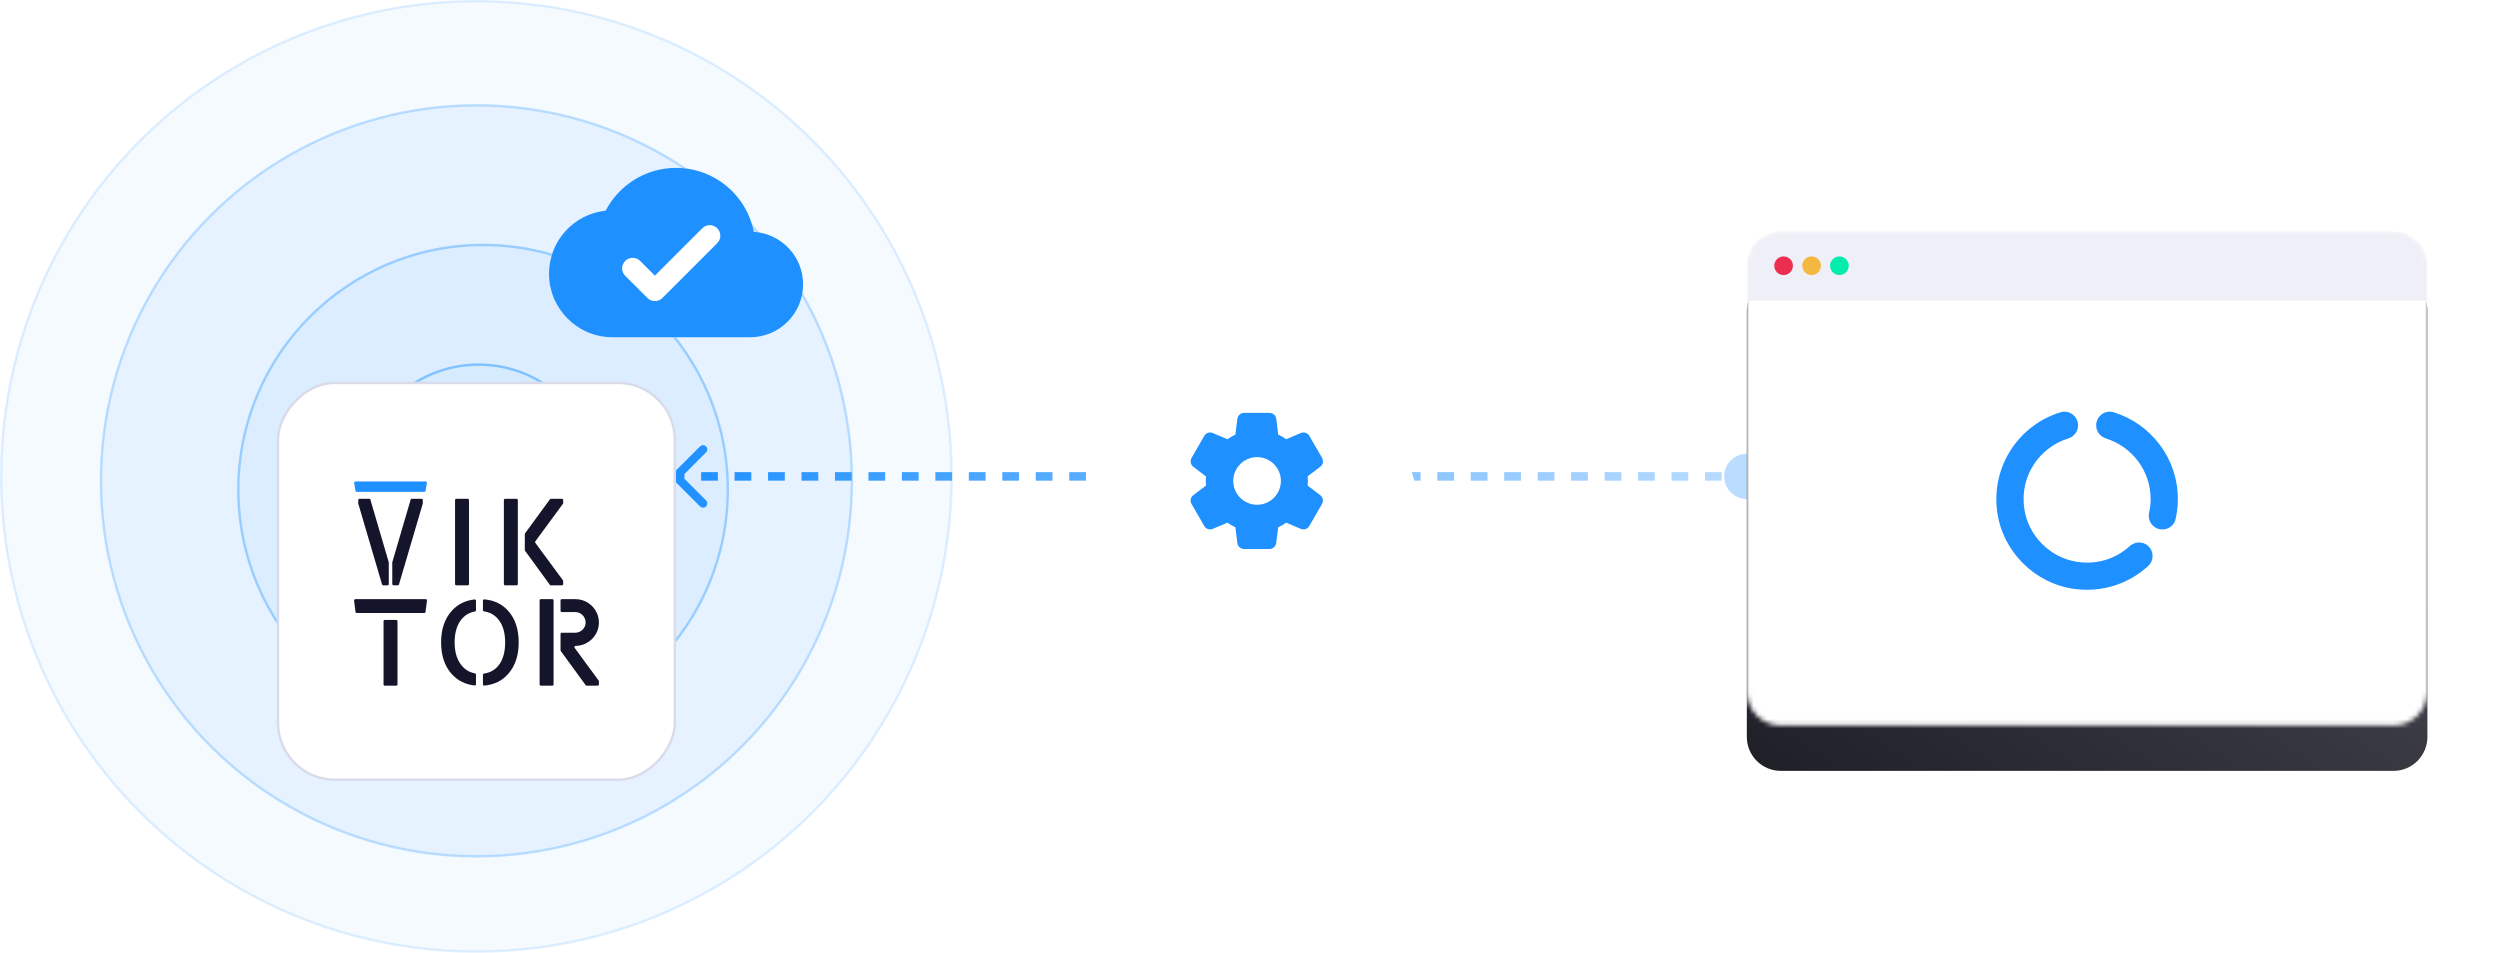 <svg width="551" height="210" viewBox="0 0 551 210" fill="none" xmlns="http://www.w3.org/2000/svg">
<g opacity="0.85">
<circle opacity="0.25" cx="105" cy="105" r="104.733" fill="#D0E8FF" stroke="#6AB6FF" stroke-width="0.535"/>
<circle opacity="0.5" cx="105" cy="105.976" r="82.756" fill="#D0E8FF" stroke="#6AB6FF" stroke-width="0.535"/>
<circle opacity="0.75" cx="106.465" cy="107.93" r="53.942" fill="#D0E8FF" stroke="#6AB6FF" stroke-width="0.535"/>
<circle cx="105.488" cy="106.953" r="26.593" fill="#D0E8FF" stroke="#6AB6FF" stroke-width="0.535"/>
</g>
<path d="M148.339 104.339C147.974 104.704 147.974 105.296 148.339 105.661L154.289 111.611C154.654 111.976 155.246 111.976 155.611 111.611C155.976 111.246 155.976 110.654 155.611 110.289L150.322 105L155.611 99.711C155.976 99.346 155.976 98.754 155.611 98.389C155.246 98.024 154.654 98.024 154.289 98.389L148.339 104.339ZM385 109.986C387.754 109.986 389.986 107.754 389.986 105C389.986 102.246 387.754 100.014 385 100.014C382.246 100.014 380.014 102.246 380.014 105C380.014 107.754 382.246 109.986 385 109.986ZM149 105.935L150.844 105.935L150.844 104.065L149 104.065L149 105.935ZM154.531 105.935L158.219 105.935L158.219 104.065L154.531 104.065L154.531 105.935ZM161.906 105.935L165.594 105.935L165.594 104.065L161.906 104.065L161.906 105.935ZM169.281 105.935L172.969 105.935L172.969 104.065L169.281 104.065L169.281 105.935ZM176.656 105.935L180.344 105.935L180.344 104.065L176.656 104.065L176.656 105.935ZM184.031 105.935L187.719 105.935L187.719 104.065L184.031 104.065L184.031 105.935ZM191.406 105.935L195.094 105.935L195.094 104.065L191.406 104.065L191.406 105.935ZM198.781 105.935L202.469 105.935L202.469 104.065L198.781 104.065L198.781 105.935ZM206.156 105.935L209.844 105.935L209.844 104.065L206.156 104.065L206.156 105.935ZM213.531 105.935L217.219 105.935L217.219 104.065L213.531 104.065L213.531 105.935ZM220.906 105.935L224.594 105.935L224.594 104.065L220.906 104.065L220.906 105.935ZM228.281 105.935L231.969 105.935L231.969 104.065L228.281 104.065L228.281 105.935ZM235.656 105.935L239.344 105.935L239.344 104.065L235.656 104.065L235.656 105.935ZM243.031 105.935L246.719 105.935L246.719 104.065L243.031 104.065L243.031 105.935ZM250.406 105.935L254.094 105.935L254.094 104.065L250.406 104.065L250.406 105.935ZM257.781 105.935L261.469 105.935L261.469 104.065L257.781 104.065L257.781 105.935ZM265.156 105.935L268.844 105.935L268.844 104.065L265.156 104.065L265.156 105.935ZM272.531 105.935L276.219 105.935L276.219 104.065L272.531 104.065L272.531 105.935ZM279.906 105.935L283.594 105.935L283.594 104.065L279.906 104.065L279.906 105.935ZM287.281 105.935L290.969 105.935L290.969 104.065L287.281 104.065L287.281 105.935ZM294.656 105.935L298.344 105.935L298.344 104.065L294.656 104.065L294.656 105.935ZM302.031 105.935L305.719 105.935L305.719 104.065L302.031 104.065L302.031 105.935ZM309.406 105.935L313.094 105.935L313.094 104.065L309.406 104.065L309.406 105.935ZM316.781 105.935L320.469 105.935L320.469 104.065L316.781 104.065L316.781 105.935ZM324.156 105.935L327.844 105.935L327.844 104.065L324.156 104.065L324.156 105.935ZM331.531 105.935L335.219 105.935L335.219 104.065L331.531 104.065L331.531 105.935ZM338.906 105.935L342.594 105.935L342.594 104.065L338.906 104.065L338.906 105.935ZM346.281 105.935L349.969 105.935L349.969 104.065L346.281 104.065L346.281 105.935ZM353.656 105.935L357.344 105.935L357.344 104.065L353.656 104.065L353.656 105.935ZM361.031 105.935L364.719 105.935L364.719 104.065L361.031 104.065L361.031 105.935ZM368.406 105.935L372.094 105.935L372.094 104.065L368.406 104.065L368.406 105.935ZM375.781 105.935L379.469 105.935L379.469 104.065L375.781 104.065L375.781 105.935ZM383.156 105.935L385 105.935L385 104.065L383.156 104.065L383.156 105.935Z" fill="url(#paint0_linear_16852_11965)"/>
<g filter="url(#filter0_dd_16852_11965)">
<rect x="0.267" y="-0.267" width="87.465" height="87.465" rx="12.57" transform="matrix(1 0 0 -1 61 146.465)" fill="white" stroke="#D9DBE9" stroke-width="0.535"/>
<path d="M93.812 81H78.33C78.157 81 78.026 81.155 78.055 81.325L78.345 83.055C78.368 83.19 78.484 83.288 78.621 83.288H93.522C93.658 83.288 93.775 83.19 93.797 83.055L94.088 81.325C94.116 81.155 93.985 81 93.812 81Z" fill="#1E90FF"/>
<path d="M85.407 103.881C85.561 103.881 85.686 103.756 85.686 103.602V98.851C85.686 98.824 85.683 98.798 85.675 98.772L81.612 84.929C81.601 84.862 81.543 84.814 81.475 84.814H79.24C79.085 84.814 78.96 84.939 78.96 85.093V85.834C78.96 85.86 78.964 85.887 78.972 85.912L84.204 103.681C84.239 103.8 84.348 103.881 84.472 103.881H85.407Z" fill="#14142B"/>
<path d="M86.735 103.881C86.581 103.881 86.456 103.756 86.456 103.602V98.851C86.456 98.824 86.459 98.798 86.467 98.772L90.53 84.929C90.541 84.862 90.599 84.814 90.667 84.814H92.902C93.057 84.814 93.181 84.939 93.181 85.093V85.834C93.181 85.86 93.178 85.887 93.17 85.912L87.938 103.681C87.903 103.8 87.794 103.881 87.67 103.881H86.735Z" fill="#14142B"/>
<path d="M103.088 84.814H100.571C100.417 84.814 100.292 84.939 100.292 85.093V103.602C100.292 103.756 100.417 103.881 100.571 103.881H103.088C103.242 103.881 103.367 103.756 103.367 103.602V85.093C103.367 84.939 103.242 84.814 103.088 84.814Z" fill="#14142B"/>
<path d="M113.849 84.814H111.332C111.178 84.814 111.053 84.939 111.053 85.093V103.602C111.053 103.756 111.178 103.881 111.332 103.881H113.849C114.003 103.881 114.128 103.756 114.128 103.602V85.093C114.128 84.939 114.003 84.814 113.849 84.814Z" fill="#14142B"/>
<path d="M124.089 85.889C124.11 85.868 124.122 85.84 124.122 85.811V85.093C124.122 84.939 123.997 84.814 123.842 84.814H121.425C121.336 84.814 121.253 84.856 121.2 84.928L115.72 92.429C115.685 92.477 115.666 92.534 115.666 92.594V96.101C115.666 96.16 115.685 96.218 115.72 96.266L121.217 103.813C121.223 103.82 121.228 103.826 121.235 103.833C121.266 103.864 121.308 103.881 121.353 103.881H123.842C123.997 103.881 124.122 103.756 124.122 103.602V102.93C124.122 102.87 124.102 102.812 124.067 102.764L117.985 94.522C117.912 94.424 117.912 94.29 117.984 94.191L124.078 85.902C124.081 85.898 124.085 85.893 124.089 85.889Z" fill="#14142B"/>
<path d="M87.329 111.51H84.813C84.659 111.51 84.534 111.635 84.534 111.789V125.722C84.534 125.876 84.659 126.001 84.813 126.001H87.329C87.483 126.001 87.608 125.876 87.608 125.722V111.789C87.608 111.635 87.483 111.51 87.329 111.51Z" fill="#14142B"/>
<path d="M93.826 106.933H78.317C78.148 106.933 78.019 107.08 78.04 107.247L78.354 109.739C78.371 109.879 78.49 109.983 78.63 109.983H93.512C93.653 109.983 93.771 109.879 93.789 109.739L94.103 107.247C94.124 107.08 93.994 106.933 93.826 106.933Z" fill="#14142B"/>
<path d="M99.538 109.542C97.99 111.281 97.217 113.588 97.217 116.462C97.217 119.355 97.99 121.671 99.538 123.41C100.859 124.878 102.547 125.726 104.602 125.956C104.764 125.974 104.904 125.845 104.904 125.682V123.565C104.904 123.426 104.801 123.309 104.665 123.284C103.481 123.063 102.5 122.474 101.721 121.516C100.707 120.271 100.201 118.586 100.201 116.462C100.201 114.339 100.689 112.663 101.665 111.437C102.44 110.466 103.439 109.874 104.662 109.66C104.8 109.636 104.904 109.518 104.904 109.378V107.267C104.904 107.104 104.765 106.976 104.603 106.993C102.537 107.218 100.849 108.068 99.538 109.542Z" fill="#14142B"/>
<path d="M105.747 106.933H105.762C105.759 106.933 105.757 106.933 105.755 106.933C105.752 106.933 105.75 106.933 105.747 106.933Z" fill="#14142B"/>
<path d="M106.737 106.975C106.577 106.961 106.441 107.088 106.441 107.249V109.35C106.441 109.493 106.55 109.613 106.692 109.633C107.999 109.819 109.049 110.411 109.844 111.409C110.839 112.636 111.336 114.32 111.336 116.462C111.336 118.623 110.848 120.316 109.872 121.543C109.072 122.548 108.012 123.141 106.693 123.323C106.55 123.343 106.441 123.462 106.441 123.606V125.704C106.441 125.865 106.577 125.993 106.737 125.979C108.907 125.789 110.661 124.933 111.999 123.41C113.546 121.671 114.32 119.355 114.32 116.462C114.32 113.57 113.556 111.263 112.027 109.542C110.692 108.023 108.928 107.167 106.737 106.975Z" fill="#14142B"/>
<path d="M121.728 106.933H119.211C119.057 106.933 118.932 107.058 118.932 107.212V125.721C118.932 125.875 119.057 126 119.211 126H121.728C121.882 126 122.007 125.875 122.007 125.721V107.212C122.007 107.058 121.882 106.933 121.728 106.933Z" fill="#14142B"/>
<path d="M126.657 117.675C126.521 117.491 126.653 117.231 126.882 117.231H126.895C129.72 117.173 132 114.889 132 112.082C132 109.256 129.662 106.933 126.818 106.933H123.824C123.669 106.933 123.544 107.058 123.544 107.212V109.499C123.544 109.653 123.669 109.778 123.824 109.778H126.818C128.045 109.778 129.078 110.843 129.078 112.082C129.078 113.282 128.045 114.327 126.818 114.327H123.824C123.669 114.327 123.544 114.452 123.544 114.607V118.205C123.544 118.264 123.563 118.322 123.598 118.369L129.117 125.942C129.141 125.979 129.182 126 129.225 126H131.721C131.875 126 132 125.875 132 125.721V125.047C132 124.987 131.981 124.929 131.946 124.881L126.657 117.675Z" fill="#14142B"/>
</g>
<g filter="url(#filter1_dd_16852_11965)">
<path d="M535 58.447V152.413C535 156.527 531.668 159.9 527.553 159.9H392.488C388.374 159.9 385 156.568 385 152.413V58.447C385 54.332 388.332 51 392.488 51H527.553C531.668 51 535 54.332 535 58.447Z" fill="url(#paint1_linear_16852_11965)"/>
</g>
<mask id="mask0_16852_11965" style="mask-type:alpha" maskUnits="userSpaceOnUse" x="385" y="51" width="150" height="109">
<path d="M535 58.447V152.413C535 156.527 531.668 159.9 527.553 159.9H392.488C388.374 159.9 385 156.568 385 152.413V58.447C385 54.332 388.332 51 392.488 51H527.553C531.668 51 535 54.332 535 58.447Z" fill="black"/>
</mask>
<g mask="url(#mask0_16852_11965)">
<rect x="385" y="65.45" width="150" height="95" fill="white"/>
<path d="M462 93.741V93.781C462 95.121 462.9 96.241 464.16 96.641C469.86 98.421 474 103.721 474 110.001C474 111.041 473.88 112.021 473.66 112.981C473.38 114.261 473.9 115.581 475.04 116.261L475.06 116.281C476.78 117.281 479.02 116.381 479.48 114.461C479.82 113.021 480 111.521 480 110.001C480 101.001 474.04 93.361 465.84 90.861C463.94 90.281 462 91.741 462 93.741ZM457.88 123.841C451.9 122.981 447.04 118.121 446.16 112.161C445.08 104.961 449.48 98.621 455.82 96.641C457.1 96.261 458 95.121 458 93.781V93.741C458 91.741 456.06 90.281 454.14 90.861C445.12 93.621 438.82 102.581 440.18 112.781C441.36 121.541 448.44 128.621 457.2 129.801C463.48 130.641 469.28 128.581 473.46 124.741C474.94 123.381 474.68 120.961 472.94 119.961C471.78 119.281 470.34 119.501 469.34 120.401C466.4 123.081 462.32 124.501 457.88 123.841Z" fill="#1E90FF"/>
<path d="M535 58.447V66.222H385V58.447C385 54.332 388.332 51 392.488 51H527.553C531.668 51 535 54.332 535 58.447Z" fill="#EFF0F7"/>
<path d="M393.105 60.626C394.241 60.626 395.162 59.705 395.162 58.569C395.162 57.433 394.241 56.512 393.105 56.512C391.969 56.512 391.048 57.433 391.048 58.569C391.048 59.705 391.969 60.626 393.105 60.626Z" fill="#ED2E50"/>
<path d="M399.276 60.626C400.412 60.626 401.333 59.705 401.333 58.569C401.333 57.433 400.412 56.512 399.276 56.512C398.14 56.512 397.219 57.433 397.219 58.569C397.219 59.705 398.14 60.626 399.276 60.626Z" fill="#F4B740"/>
<path d="M405.406 60.626C406.542 60.626 407.463 59.705 407.463 58.569C407.463 57.433 406.542 56.512 405.406 56.512C404.27 56.512 403.349 57.433 403.349 58.569C403.349 59.705 404.27 60.626 405.406 60.626Z" fill="#00EDAD"/>
</g>
<path d="M166.15 51.093C164.563 43.043 157.493 37 149 37C142.257 37 136.4 40.827 133.483 46.427C126.46 47.173 121 53.123 121 60.333C121 68.057 127.277 74.333 135 74.333H165.333C171.773 74.333 177 69.107 177 62.667C177 56.507 172.217 51.513 166.15 51.093Z" fill="white"/>
<path d="M166.15 51.093C164.563 43.043 157.493 37 149 37C142.257 37 136.4 40.827 133.483 46.427C126.46 47.173 121 53.123 121 60.333C121 68.057 127.277 74.333 135 74.333H165.333C171.773 74.333 177 69.107 177 62.667C177 56.507 172.217 51.513 166.15 51.093ZM145.99 65.677C145.08 66.587 143.61 66.587 142.7 65.677L137.8 60.8C136.89 59.89 136.89 58.42 137.8 57.51C138.71 56.6 140.18 56.6 141.09 57.51L144.333 60.753L154.787 50.3C155.697 49.39 157.167 49.39 158.077 50.3C158.987 51.21 158.987 52.68 158.077 53.59L145.99 65.677Z" fill="#1E90FF"/>
<g filter="url(#filter2_dd_16852_11965)">
<circle cx="277" cy="105" r="36" fill="white"/>
</g>
<path d="M288.25 106C288.25 105.655 288.235 105.325 288.205 104.98L290.995 102.865C291.595 102.415 291.76 101.575 291.385 100.915L288.58 96.07C288.205 95.41 287.395 95.14 286.705 95.44L283.48 96.805C282.925 96.415 282.34 96.07 281.725 95.785L281.29 92.32C281.2 91.57 280.555 91 279.805 91H274.21C273.445 91 272.8 91.57 272.71 92.32L272.275 95.785C271.66 96.07 271.075 96.415 270.52 96.805L267.295 95.44C266.605 95.14 265.795 95.41 265.42 96.07L262.615 100.93C262.24 101.59 262.405 102.415 263.005 102.88L265.795 104.995C265.765 105.325 265.75 105.655 265.75 106C265.75 106.345 265.765 106.675 265.795 107.02L263.005 109.135C262.405 109.585 262.24 110.425 262.615 111.085L265.42 115.93C265.795 116.59 266.605 116.86 267.295 116.56L270.52 115.195C271.075 115.585 271.66 115.93 272.275 116.215L272.71 119.68C272.8 120.43 273.445 121 274.195 121H279.79C280.54 121 281.185 120.43 281.275 119.68L281.71 116.215C282.325 115.93 282.91 115.585 283.465 115.195L286.69 116.56C287.38 116.86 288.19 116.59 288.565 115.93L291.37 111.085C291.745 110.425 291.58 109.6 290.98 109.135L288.19 107.02C288.235 106.675 288.25 106.345 288.25 106ZM277.06 111.25C274.165 111.25 271.81 108.895 271.81 106C271.81 103.105 274.165 100.75 277.06 100.75C279.955 100.75 282.31 103.105 282.31 106C282.31 108.895 279.955 111.25 277.06 111.25Z" fill="#1E90FF"/>
<defs>
<filter id="filter0_dd_16852_11965" x="27.503" y="47.834" width="154.994" height="154.994" filterUnits="userSpaceOnUse" color-interpolation-filters="sRGB">
<feFlood flood-opacity="0" result="BackgroundImageFix"/>
<feColorMatrix in="SourceAlpha" type="matrix" values="0 0 0 0 0 0 0 0 0 0 0 0 0 0 0 0 0 0 127 0" result="hardAlpha"/>
<feOffset dy="22.331"/>
<feGaussianBlur stdDeviation="16.748"/>
<feColorMatrix type="matrix" values="0 0 0 0 0.376 0 0 0 0 0.38 0 0 0 0 0.439 0 0 0 0.16 0"/>
<feBlend mode="normal" in2="BackgroundImageFix" result="effect1_dropShadow_16852_11965"/>
<feColorMatrix in="SourceAlpha" type="matrix" values="0 0 0 0 0 0 0 0 0 0 0 0 0 0 0 0 0 0 127 0" result="hardAlpha"/>
<feOffset dy="2.791"/>
<feGaussianBlur stdDeviation="5.583"/>
<feColorMatrix type="matrix" values="0 0 0 0 0.157 0 0 0 0 0.161 0 0 0 0 0.239 0 0 0 0.04 0"/>
<feBlend mode="normal" in2="effect1_dropShadow_16852_11965" result="effect2_dropShadow_16852_11965"/>
<feBlend mode="normal" in="SourceGraphic" in2="effect2_dropShadow_16852_11965" result="shape"/>
</filter>
<filter id="filter1_dd_16852_11965" x="369" y="43" width="182" height="140.9" filterUnits="userSpaceOnUse" color-interpolation-filters="sRGB">
<feFlood flood-opacity="0" result="BackgroundImageFix"/>
<feColorMatrix in="SourceAlpha" type="matrix" values="0 0 0 0 0 0 0 0 0 0 0 0 0 0 0 0 0 0 127 0" result="hardAlpha"/>
<feOffset dy="8"/>
<feGaussianBlur stdDeviation="8"/>
<feColorMatrix type="matrix" values="0 0 0 0 0.713 0 0 0 0 0.858 0 0 0 0 1 0 0 0 0.32 0"/>
<feBlend mode="normal" in2="BackgroundImageFix" result="effect1_dropShadow_16852_11965"/>
<feColorMatrix in="SourceAlpha" type="matrix" values="0 0 0 0 0 0 0 0 0 0 0 0 0 0 0 0 0 0 127 0" result="hardAlpha"/>
<feOffset dy="2"/>
<feGaussianBlur stdDeviation="2"/>
<feColorMatrix type="matrix" values="0 0 0 0 0.157 0 0 0 0 0.161 0 0 0 0 0.239 0 0 0 0.04 0"/>
<feBlend mode="normal" in2="effect1_dropShadow_16852_11965" result="effect2_dropShadow_16852_11965"/>
<feBlend mode="normal" in="SourceGraphic" in2="effect2_dropShadow_16852_11965" result="shape"/>
</filter>
<filter id="filter2_dd_16852_11965" x="224.304" y="60.652" width="105.391" height="105.391" filterUnits="userSpaceOnUse" color-interpolation-filters="sRGB">
<feFlood flood-opacity="0" result="BackgroundImageFix"/>
<feColorMatrix in="SourceAlpha" type="matrix" values="0 0 0 0 0 0 0 0 0 0 0 0 0 0 0 0 0 0 127 0" result="hardAlpha"/>
<feOffset dy="8.348"/>
<feGaussianBlur stdDeviation="8.348"/>
<feColorMatrix type="matrix" values="0 0 0 0 0.713 0 0 0 0 0.858 0 0 0 0 1 0 0 0 0.32 0"/>
<feBlend mode="normal" in2="BackgroundImageFix" result="effect1_dropShadow_16852_11965"/>
<feColorMatrix in="SourceAlpha" type="matrix" values="0 0 0 0 0 0 0 0 0 0 0 0 0 0 0 0 0 0 127 0" result="hardAlpha"/>
<feOffset dy="2.087"/>
<feGaussianBlur stdDeviation="2.087"/>
<feColorMatrix type="matrix" values="0 0 0 0 0.157 0 0 0 0 0.161 0 0 0 0 0.239 0 0 0 0.04 0"/>
<feBlend mode="normal" in2="effect1_dropShadow_16852_11965" result="effect2_dropShadow_16852_11965"/>
<feBlend mode="normal" in="SourceGraphic" in2="effect2_dropShadow_16852_11965" result="shape"/>
</filter>
<linearGradient id="paint0_linear_16852_11965" x1="149" y1="104.5" x2="385" y2="104.5" gradientUnits="userSpaceOnUse">
<stop stop-color="#1E90FF"/>
<stop offset="1" stop-color="#BBDDFF"/>
</linearGradient>
<linearGradient id="paint1_linear_16852_11965" x1="459.951" y1="48.481" x2="385" y2="160.255" gradientUnits="userSpaceOnUse">
<stop stop-color="#484852"/>
<stop offset="0.996" stop-color="#1F1F27"/>
</linearGradient>
</defs>
</svg>
